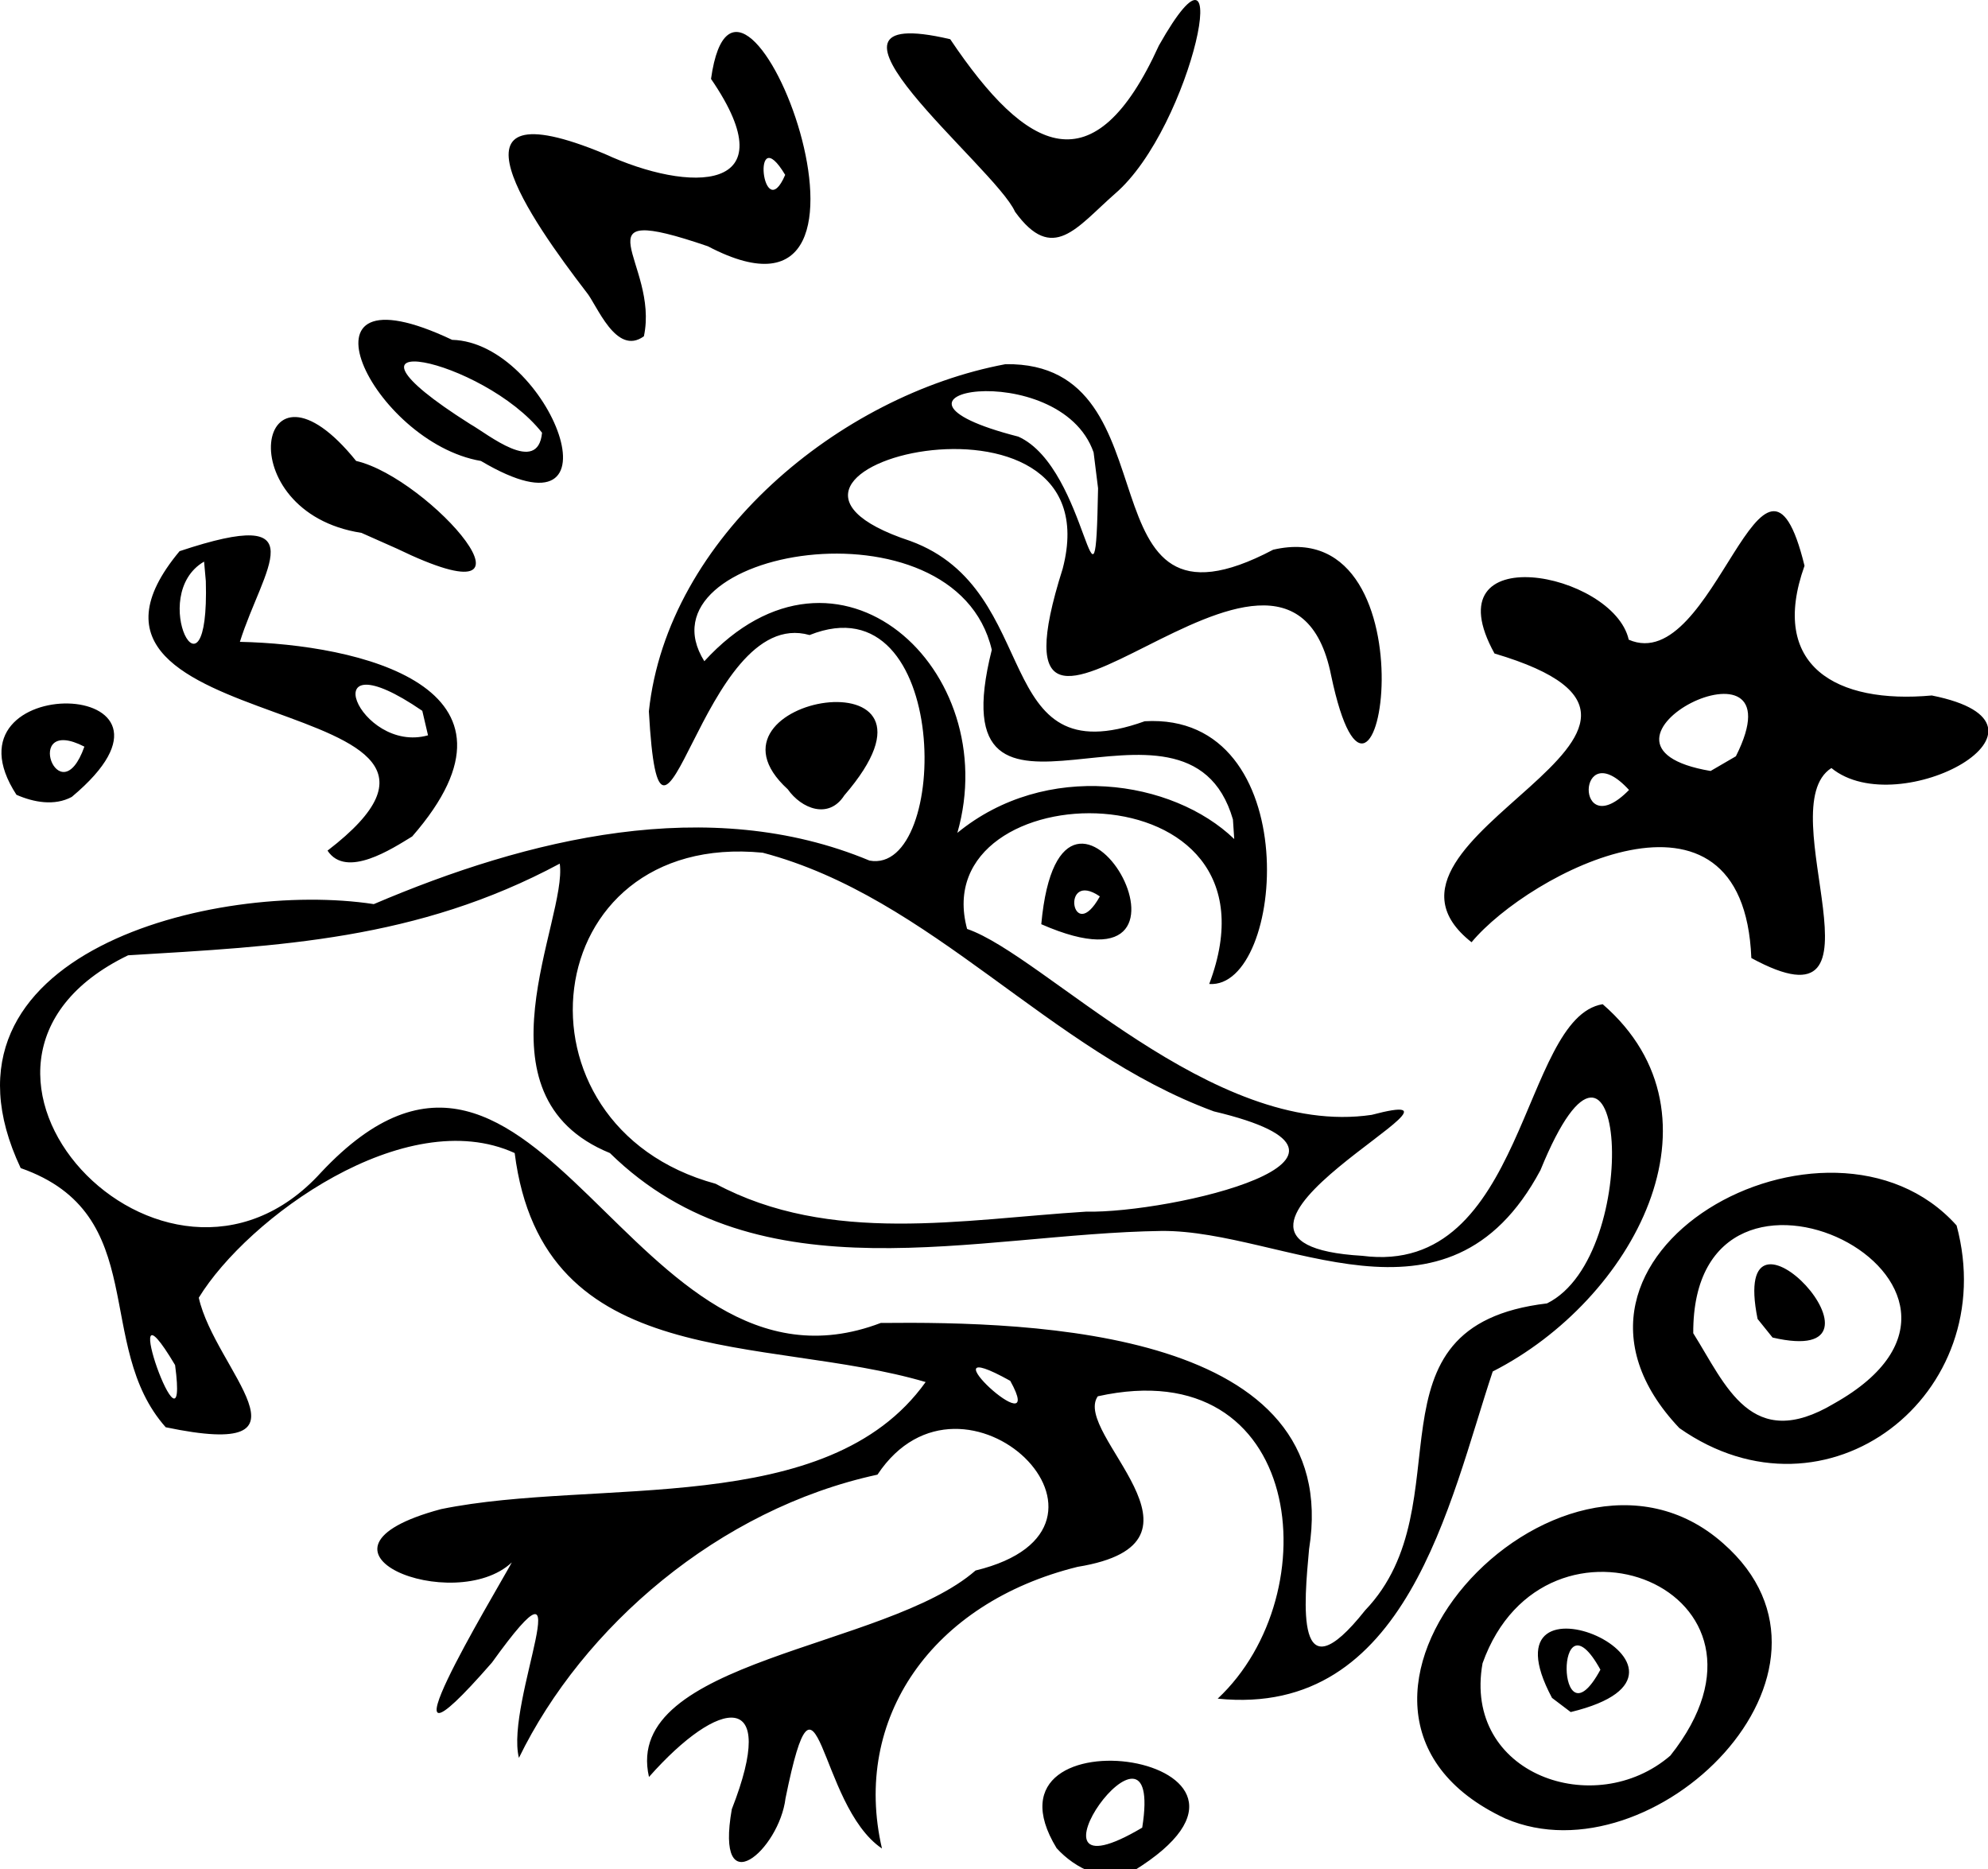 <?xml version="1.0" encoding="UTF-8" standalone="no"?>
<!-- Created with Inkscape (http://www.inkscape.org/) -->
<svg

xmlns:copyleft="http://bdpamoch.free.fr"
xmlns:ref="DT.25631-Ib_r"
   xmlns:dc="http://purl.org/dc/elements/1.1/"
   xmlns:cc="http://creativecommons.org/ns#"
   xmlns:rdf="http://www.w3.org/1999/02/22-rdf-syntax-ns#"
   xmlns:svg="http://www.w3.org/2000/svg"
   xmlns="http://www.w3.org/2000/svg"
   xmlns:sodipodi="http://sodipodi.sourceforge.net/DTD/sodipodi-0.dtd"
   xmlns:inkscape="http://www.inkscape.org/namespaces/inkscape"
   version="1.0"
width="150"
height="141"
  id="svg_DT.25631-Ib_r">   sodipodi:version="0.32"
   inkscape:version="0.46+devel"
   inkscape:output_extension="org.inkscape.output.svg.inkscape">
  <sodipodi:namedview
     inkscape:window-height="667"
     inkscape:window-width="640"
     inkscape:pageshadow="2"
     inkscape:pageopacity="0.0"
     guidetolerance="10.0"
     gridtolerance="10.0"
     objecttolerance="10.0"
     borderopacity="1.0"
     bordercolor="#666666"
     pagecolor="#ffffff"
     id="base"
     showgrid="false"
     inkscape:zoom="3.2765957"
     inkscape:cx="75"
     inkscape:cy="70.5"
     inkscape:window-x="88"
     inkscape:window-y="70"
     inkscape:current-layer="svg_DT.25631-Ib_r" />
  <defs
     id="DT.25631-Ib_r">
    <inkscape:perspective
       sodipodi:type="inkscape:persp3d"
       inkscape:vp_x="0 : 70.5 : 1"
       inkscape:vp_y="0 : 1000 : 0"
       inkscape:vp_z="150 : 70.5 : 1"
       inkscape:persp3d-origin="75 : 47 : 1"
       id="perspective10" />
  </defs>
  <g
     transform="translate(-419.122,-141.363)"
     id="layer1">
    <g
       transform="translate(199.251,58.64)"
       id="g2471">
      <path
         d="m 299.594,222.15 c -6.581,-10.802 19.9,-6.969 5.814,1.711 -2.053,1.032 -4.428,-0.18 -5.814,-1.711 z m 6.46,-1.547 c 1.721,-10.791 -10.335,6.127 0,0 z m -30.965,-1.396 c 3.564,-9.105 -0.925,-8.446 -6.251,-2.428 -2.033,-8.863 17.862,-9.65 24.64,-15.575 13.313,-3.226 -0.904,-17.015 -7.4,-7.232 -11.995,2.595 -22.248,11.506 -27.053,21.367 -1.069,-4.225 5.077,-17.074 -2.033,-7.193 -9.612,11.03 0.196,-5.158 1.497,-7.554 -4.32,4.056 -17.007,-0.896 -5.339,-4.019 11.722,-2.397 29.159,0.77 36.563,-9.587 -12.151,-3.575 -28.895,-0.602 -31.008,-17.275 -8.254,-3.773 -20.153,4.9 -23.836,10.913 1.213,5.44 9.586,12.297 -2.495,9.773 -5.491,-6.177 -1.045,-16.081 -10.942,-19.551 -7.661,-16.227 14.753,-21.734 26.643,-19.915 11.569,-4.934 25.28,-8.343 37.403,-3.284 6.092,1.119 6.195,-21.302 -4.524,-17.015 -8.203,-2.333 -11.225,21.899 -12.124,5.753 1.391,-13.111 14.411,-23.853 26.909,-26.188 13.219,-0.192 5.239,21.88 20.194,13.998 12.532,-2.918 7.849,26.006 4.375,9.486 -3.325,-16.698 -27.087,13.487 -20.255,-8.056 4.057,-15.494 -27.858,-7.482 -11.497,-2.09 10.201,3.725 5.907,17.826 17.685,13.6 12.224,-0.71 10.608,20.225 4.868,19.821 6.33,-16.736 -21.505,-16.121 -18.269,-4.153 5.79,1.977 18.491,15.809 30.527,14.026 10.374,-2.74 -16.753,9.696 -0.703,10.634 12.345,1.608 11.967,-17.976 18.133,-18.982 9.764,8.462 2.284,22.328 -8.297,27.708 -3.28,9.834 -6.448,26.147 -20.751,24.682 8.463,-7.912 6.539,-26.261 -9.047,-22.81 -1.969,2.802 9.753,11.034 -1.527,12.867 -10.996,2.716 -17.034,11.443 -14.758,21.249 -4.866,-3.282 -4.799,-15.963 -7.276,-3.795 -0.472,3.909 -5.335,8.122 -4.054,0.827 z m 47.783,-14.997 c 7.686,-8.029 -0.601,-21.457 13.725,-23.157 7.352,-3.636 5.818,-25.544 -0.496,-10.049 -7.041,13.174 -19.37,4.506 -28.59,4.583 -13.932,0.195 -30.324,5.206 -41.62,-5.875 -10.625,-4.334 -3.188,-17.622 -3.785,-21.835 -10.778,5.782 -21.194,6.229 -32.57,6.915 -17.03,8.234 2.747,29.402 14.557,16.383 16.508,-17.609 23.334,18.55 42.232,11.354 11.6,-0.123 34.972,0.523 32.318,17.068 -0.358,3.982 -1.117,11.354 4.23,4.612 z m -89.79,-18.503 c -4.761,-8.008 1.139,8.542 1e-5,3.96e-06 0,0 1.139,0 1.139,0 z m 63.016,1.19 c -7.106,-3.965 2.973,5.348 0,0 z m 5.702,-12.764 c 6.456,0.131 24.415,-4.071 9.659,-7.566 -12.449,-4.569 -21.284,-16.152 -34.039,-19.514 -17.13,-1.682 -19.626,20.599 -3.555,24.975 8.635,4.628 18.647,2.683 27.935,2.105 z m 11.099,-29.587 c -3.486,-12.054 -22.493,4.311 -18.195,-12.799 -2.77,-11.778 -26.954,-7.552 -21.69,0.859 10.081,-11.008 22.605,0.686 19.092,12.949 6.679,-5.473 16.243,-4.013 20.891,0.466 l -0.098,-1.475 z m -10.511,-27.687 c -2.552,-7.347 -18.734,-4.535 -5.677,-1.195 5.307,2.399 5.785,16.049 6.012,3.896 l -0.336,-2.701 z m 31.077,103.061 c -17.665,-8.222 4.006,-31.778 16.424,-20.763 11.02,9.661 -5.292,25.546 -16.424,20.763 z m 12.437,-4.75 c 9.949,-12.526 -9.459,-20.156 -14.169,-6.967 -1.505,8.396 8.481,11.868 14.169,6.967 z m -8.928,-4.355 c -5.756,-10.785 14.284,-2.034 1.41,1.068 z m 3.652,-2.129 c -3.462,-6.291 -3.337,6.176 0,0 z m 5.958,-18.225 c -12.375,-13.055 11.312,-26.011 20.916,-15.289 3.44,12.763 -9.802,23.09 -20.916,15.289 z m 11.678,-1.858 c 15.904,-8.932 -10.716,-22.245 -10.631,-5.299 2.457,3.903 4.364,9.043 10.631,5.299 z m -5.777,-6.378 c -2.227,-11.026 11.561,3.83 1.13,1.404 z m -0.471,-27.226 c -0.594,-14.883 -16.763,-6.414 -21.111,-1.192 -10.088,-7.949 21.203,-16.017 1.732,-21.783 -4.859,-8.801 8.971,-6.169 10.129,-1.041 6.508,2.833 10.149,-18.314 13.263,-5.577 -2.709,7.576 2.421,10.441 9.603,9.785 11.136,2.218 -2.465,9.659 -7.575,5.474 -4.745,3.031 5.062,20.374 -6.041,14.333 z m -9.229,-12.68 c -3.974,-4.343 -4.14,4.222 0,0 z m 8.063,-2.542 c 5.16,-10.249 -13.526,-0.852 -1.908,1.11 z m -52.41,12.67 c 1.505,-16.426 14.508,6.356 0,0 z m 4.419,-2.098 c -2.999,-2.061 -2.115,3.815 0,0 z m -58.273,-3.454 c 16.059,-12.308 -23.241,-8.099 -11.165,-22.59 10.535,-3.514 6.279,1.332 4.552,6.839 8.905,0.188 22.878,3.36 13.001,14.682 -1.484,0.905 -4.976,3.214 -6.388,1.069 z m 7.15,-10.547 c -8.524,-5.839 -4.746,3.301 0.432,1.848 z M 235.27,125.091 c -4.358,2.531 0.417,11.693 0.131,1.472 z m 44.041,17.177 c -7.638,-6.965 13.821,-10.605 4.264,0.462 -1.18,1.835 -3.24,0.997 -4.264,-0.462 z m -58.198,0.415 c -6.132,-9.421 15.141,-8.999 4.172,0.161 -1.307,0.703 -2.887,0.404 -4.172,-0.161 z m 5.126,-3.632 c -4.759,-2.446 -1.904,5.332 0,0 z m 20.903,-16.128 c -10.105,-1.553 -7.931,-14.766 -0.4,-5.426 5.532,1.271 15.478,12.622 3.081,6.617 z m 9.017,-5.424 c -8.174,-1.39 -14.871,-15.149 -2.173,-9.138 7.346,0.184 13.381,15.779 2.173,9.138 z m 4.611,-2.13 c -4.442,-5.636 -17.497,-8.282 -5.413,-0.647 1.299,0.726 5.103,3.89 5.413,0.647 z m 3.347,-10.605 c -4.108,-5.351 -11.501,-15.778 1.364,-10.437 6.398,2.96 13.978,3.012 8.038,-5.652 2.046,-14.575 15.945,21.126 -0.232,12.629 -10.275,-3.516 -3.65,1.247 -4.832,6.787 -2.111,1.534 -3.557,-2.408 -4.338,-3.327 z m 14.998,-8.848 c -2.584,-4.311 -1.721,4.013 0,0 z m 17.341,2.778 c -1.487,-3.362 -17.419,-15.952 -4.889,-13.013 5.792,8.616 10.842,11.249 15.743,0.481 5.969,-10.574 2.564,6.146 -3.316,11.182 -2.899,2.546 -4.692,5.279 -7.537,1.351 z"
         id="path2489"
         style="fill:#000000" />
    </g>
  </g>
</svg>
